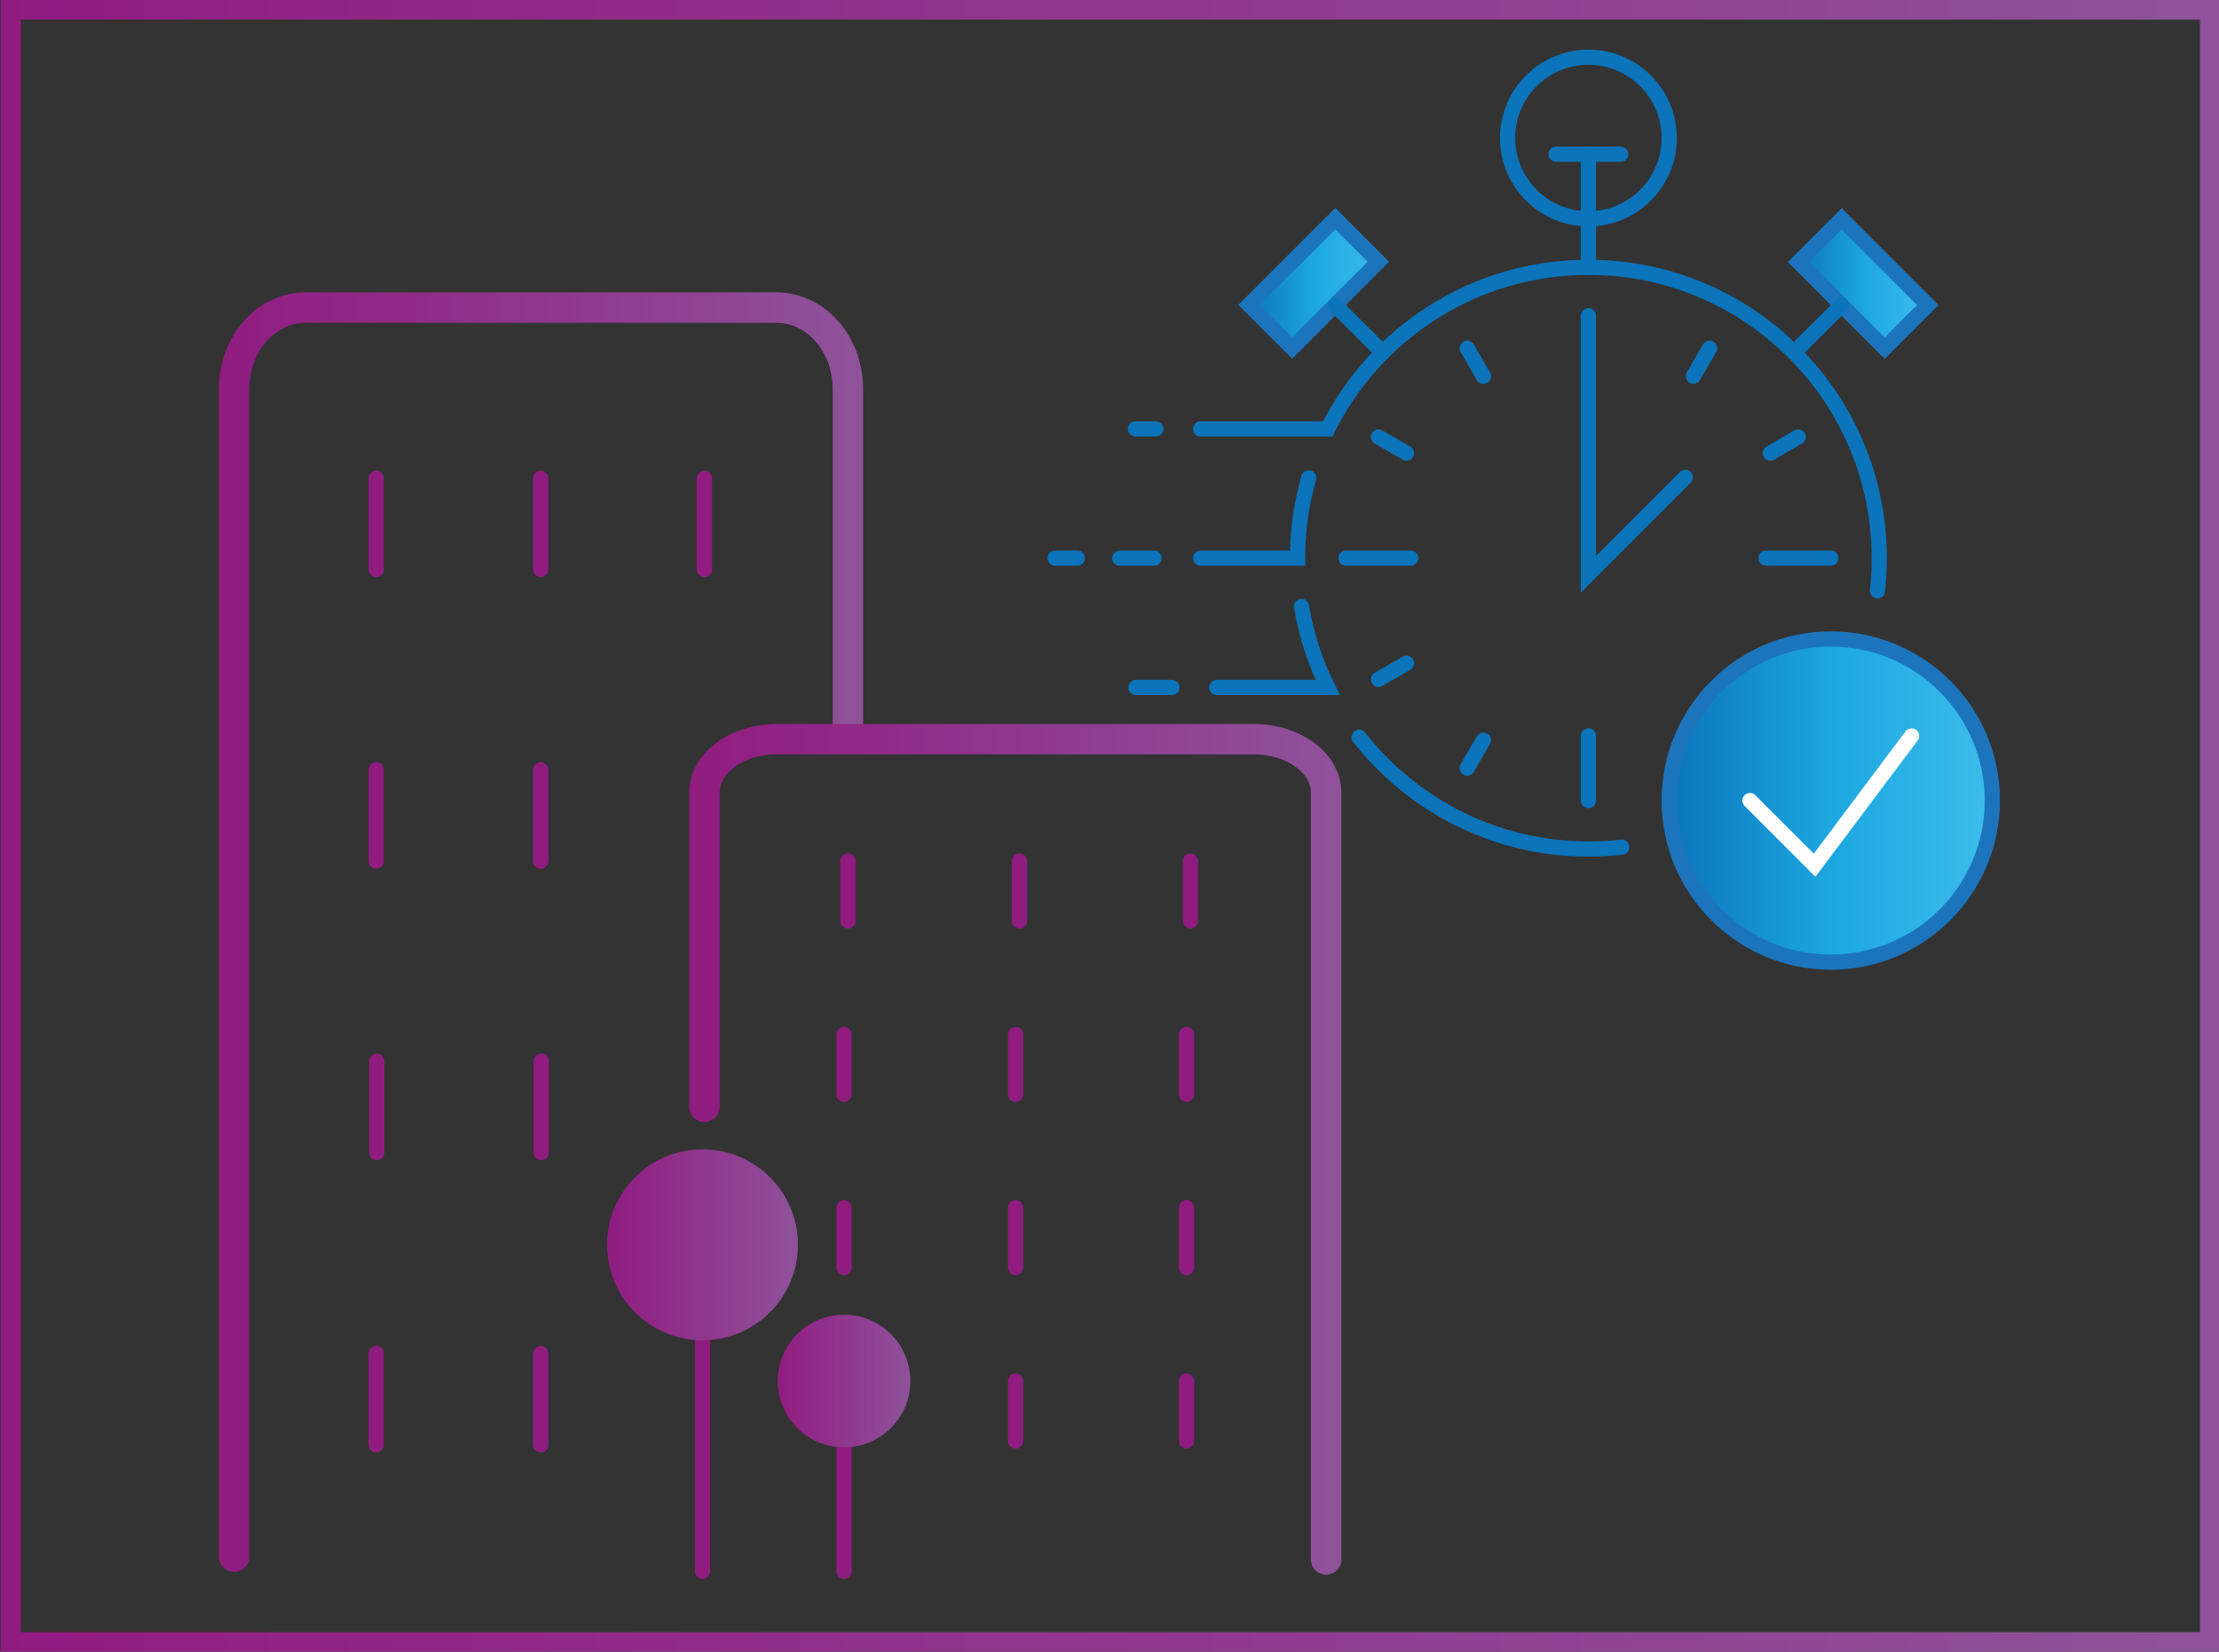 <?xml version="1.0" encoding="UTF-8"?><svg id="Layer_1" xmlns="http://www.w3.org/2000/svg" width="438" height="326" xmlns:xlink="http://www.w3.org/1999/xlink" viewBox="0 0 438 326"><rect x="0" y="0" width="438" height="326" fill="#333333" stroke="none"/><defs><style>.cls-1{fill:url(#linear-gradient-5);}.cls-1,.cls-2,.cls-3,.cls-4,.cls-5,.cls-6,.cls-7,.cls-8,.cls-9{stroke-miterlimit:10;}.cls-1,.cls-4,.cls-5{stroke:#1c75bc;}.cls-1,.cls-4,.cls-5,.cls-6,.cls-8,.cls-9{stroke-width:3px;}.cls-2{stroke:url(#linear-gradient-8);stroke-width:4px;}.cls-2,.cls-3,.cls-6,.cls-7,.cls-8,.cls-9{fill:none;}.cls-3{stroke:url(#linear-gradient);}.cls-3,.cls-6,.cls-7,.cls-8,.cls-9{stroke-linecap:round;}.cls-3,.cls-7{stroke-width:6px;}.cls-4{fill:url(#linear-gradient-7);}.cls-5{fill:url(#linear-gradient-6);}.cls-6{stroke:#901c80;}.cls-10{fill:url(#linear-gradient-3);}.cls-7{stroke:url(#linear-gradient-2);}.cls-8{stroke:#0b74ba;}.cls-11{fill:url(#linear-gradient-4);}.cls-9{stroke:#fff;}</style><linearGradient id="linear-gradient" x1="43.2" y1="183.96" x2="170.37" y2="183.96" gradientUnits="userSpaceOnUse"><stop offset="0" stop-color="#901c80"/><stop offset=".98" stop-color="#8f519a"/></linearGradient><linearGradient id="linear-gradient-2" x1="136.04" y1="226.84" x2="264.76" y2="226.84" xlink:href="#linear-gradient"/><linearGradient id="linear-gradient-3" x1="119.82" y1="245.68" x2="157.5" y2="245.68" xlink:href="#linear-gradient"/><linearGradient id="linear-gradient-4" x1="153.51" y1="272.57" x2="179.69" y2="272.57" xlink:href="#linear-gradient"/><linearGradient id="linear-gradient-5" x1="329.47" y1="158" x2="393.26" y2="158" gradientUnits="userSpaceOnUse"><stop offset="0" stop-color="#0b74ba"/><stop offset=".49" stop-color="#1ca6e0"/><stop offset=".89" stop-color="#35b8e8"/><stop offset=".98" stop-color="#3bbdea"/></linearGradient><linearGradient id="linear-gradient-6" x1="354.99" y1="55.94" x2="380.51" y2="55.94" gradientTransform="translate(147.24 -243.63) rotate(44.99)" xlink:href="#linear-gradient-5"/><linearGradient id="linear-gradient-7" x1="246.55" y1="55.94" x2="272.06" y2="55.94" gradientTransform="translate(115.53 -166.99) rotate(45.01)" xlink:href="#linear-gradient-5"/><linearGradient id="linear-gradient-8" x1=".13" y1="163" x2="438.25" y2="163" xlink:href="#linear-gradient"/></defs><path class="cls-3" d="M46.2,307.23V76.79c0-8.89,6.32-16.09,14.11-16.09h92.95c7.79,0,14.11,7.21,14.11,16.09v65.82"/><path class="cls-7" d="M139.04,218.45v-61.99c0-5.84,6.4-10.57,14.29-10.57h94.14c7.89,0,14.29,4.73,14.29,10.57v151.32"/><line class="cls-6" x1="74.26" y1="94.39" x2="74.26" y2="112.42"/><line class="cls-6" x1="106.73" y1="94.39" x2="106.73" y2="112.42"/><line class="cls-6" x1="139.04" y1="94.39" x2="139.04" y2="112.42"/><line class="cls-6" x1="74.26" y1="151.91" x2="74.26" y2="169.95"/><line class="cls-6" x1="106.73" y1="151.91" x2="106.73" y2="169.95"/><line class="cls-6" x1="74.37" y1="209.43" x2="74.37" y2="227.47"/><line class="cls-6" x1="106.84" y1="209.43" x2="106.84" y2="227.47"/><line class="cls-6" x1="74.26" y1="267.13" x2="74.26" y2="285.17"/><line class="cls-6" x1="106.73" y1="267.13" x2="106.73" y2="285.17"/><line class="cls-6" x1="167.37" y1="169.95" x2="167.37" y2="181.76"/><line class="cls-6" x1="201.23" y1="169.95" x2="201.23" y2="181.76"/><line class="cls-6" x1="234.98" y1="169.95" x2="234.98" y2="181.76"/><line class="cls-6" x1="166.6" y1="204.16" x2="166.6" y2="215.97"/><line class="cls-6" x1="200.46" y1="204.16" x2="200.46" y2="215.97"/><line class="cls-6" x1="234.2" y1="204.16" x2="234.2" y2="215.97"/><line class="cls-6" x1="166.6" y1="238.37" x2="166.6" y2="250.18"/><line class="cls-6" x1="200.46" y1="238.37" x2="200.46" y2="250.18"/><line class="cls-6" x1="234.2" y1="238.37" x2="234.2" y2="250.18"/><line class="cls-6" x1="200.46" y1="272.57" x2="200.46" y2="284.39"/><line class="cls-6" x1="234.2" y1="272.57" x2="234.2" y2="284.39"/><line class="cls-6" x1="138.66" y1="310.13" x2="138.66" y2="257.83"/><line class="cls-6" x1="166.6" y1="272.57" x2="166.6" y2="310.13"/><circle class="cls-10" cx="138.66" cy="245.68" r="18.84"/><circle class="cls-11" cx="166.6" cy="272.57" r="13.09"/><g><circle class="cls-8" cx="313.53" cy="27.24" r="15.95"/><line class="cls-8" x1="313.53" y1="30.43" x2="313.53" y2="52.75"/><line class="cls-8" x1="313.53" y1="62.32" x2="313.53" y2="71.89"/><line class="cls-8" x1="313.53" y1="145.25" x2="313.53" y2="158"/><line class="cls-8" x1="289.61" y1="68.73" x2="292.8" y2="74.26"/><line class="cls-8" x1="272.09" y1="86.24" x2="277.62" y2="89.43"/><line class="cls-8" x1="265.68" y1="110.16" x2="278.44" y2="110.16"/><line class="cls-8" x1="348.61" y1="110.16" x2="361.37" y2="110.16"/><line class="cls-8" x1="272.1" y1="134.08" x2="277.62" y2="130.89"/><line class="cls-8" x1="349.44" y1="89.43" x2="354.96" y2="86.24"/><line class="cls-8" x1="289.61" y1="151.59" x2="292.8" y2="146.07"/><line class="cls-8" x1="334.26" y1="74.25" x2="337.45" y2="68.73"/><line class="cls-8" x1="319.91" y1="30.43" x2="307.15" y2="30.43"/><circle class="cls-1" cx="361.37" cy="158" r="31.89"/><polyline class="cls-9" points="377.32 145.25 358.18 170.76 345.42 158"/><polyline class="cls-8" points="313.53 71.89 313.53 113.35 332.66 94.21"/><path class="cls-8" d="M268.27,145.5c10.52,13.43,26.89,22.07,45.26,22.07,2.22,0,4.41-.12,6.56-.37"/><path class="cls-8" d="M236.98,84.65h25.1c9.41-18.91,28.9-31.89,51.45-31.89,31.7,0,57.41,25.71,57.41,57.41,0,2.17-.12,4.32-.35,6.43"/><path class="cls-8" d="M236.98,110.16h19.14c0-5.49,.77-10.81,2.21-15.84"/><path class="cls-8" d="M240.17,135.68h21.91c-2.47-4.97-4.24-10.34-5.18-15.99"/><line class="cls-8" x1="228.14" y1="84.65" x2="224.12" y2="84.65"/><line class="cls-8" x1="227.78" y1="110.16" x2="221.03" y2="110.16"/><line class="cls-8" x1="231.34" y1="135.68" x2="224.22" y2="135.68"/><line class="cls-8" x1="212.65" y1="110.16" x2="208.27" y2="110.16"/><rect class="cls-5" x="361.73" y="43.91" width="12.03" height="24.06" transform="translate(68.13 276.39) rotate(-44.99)"/><rect class="cls-4" x="247.28" y="49.93" width="24.06" height="12.03" transform="translate(36.41 199.76) rotate(-45.01)"/><line class="cls-8" x1="363.51" y1="60.21" x2="354.13" y2="69.56"/><line class="cls-8" x1="263.55" y1="60.21" x2="272.92" y2="69.56"/></g><rect class="cls-2" x="2.13" y="1.87" width="434.12" height="322.26"/></svg>